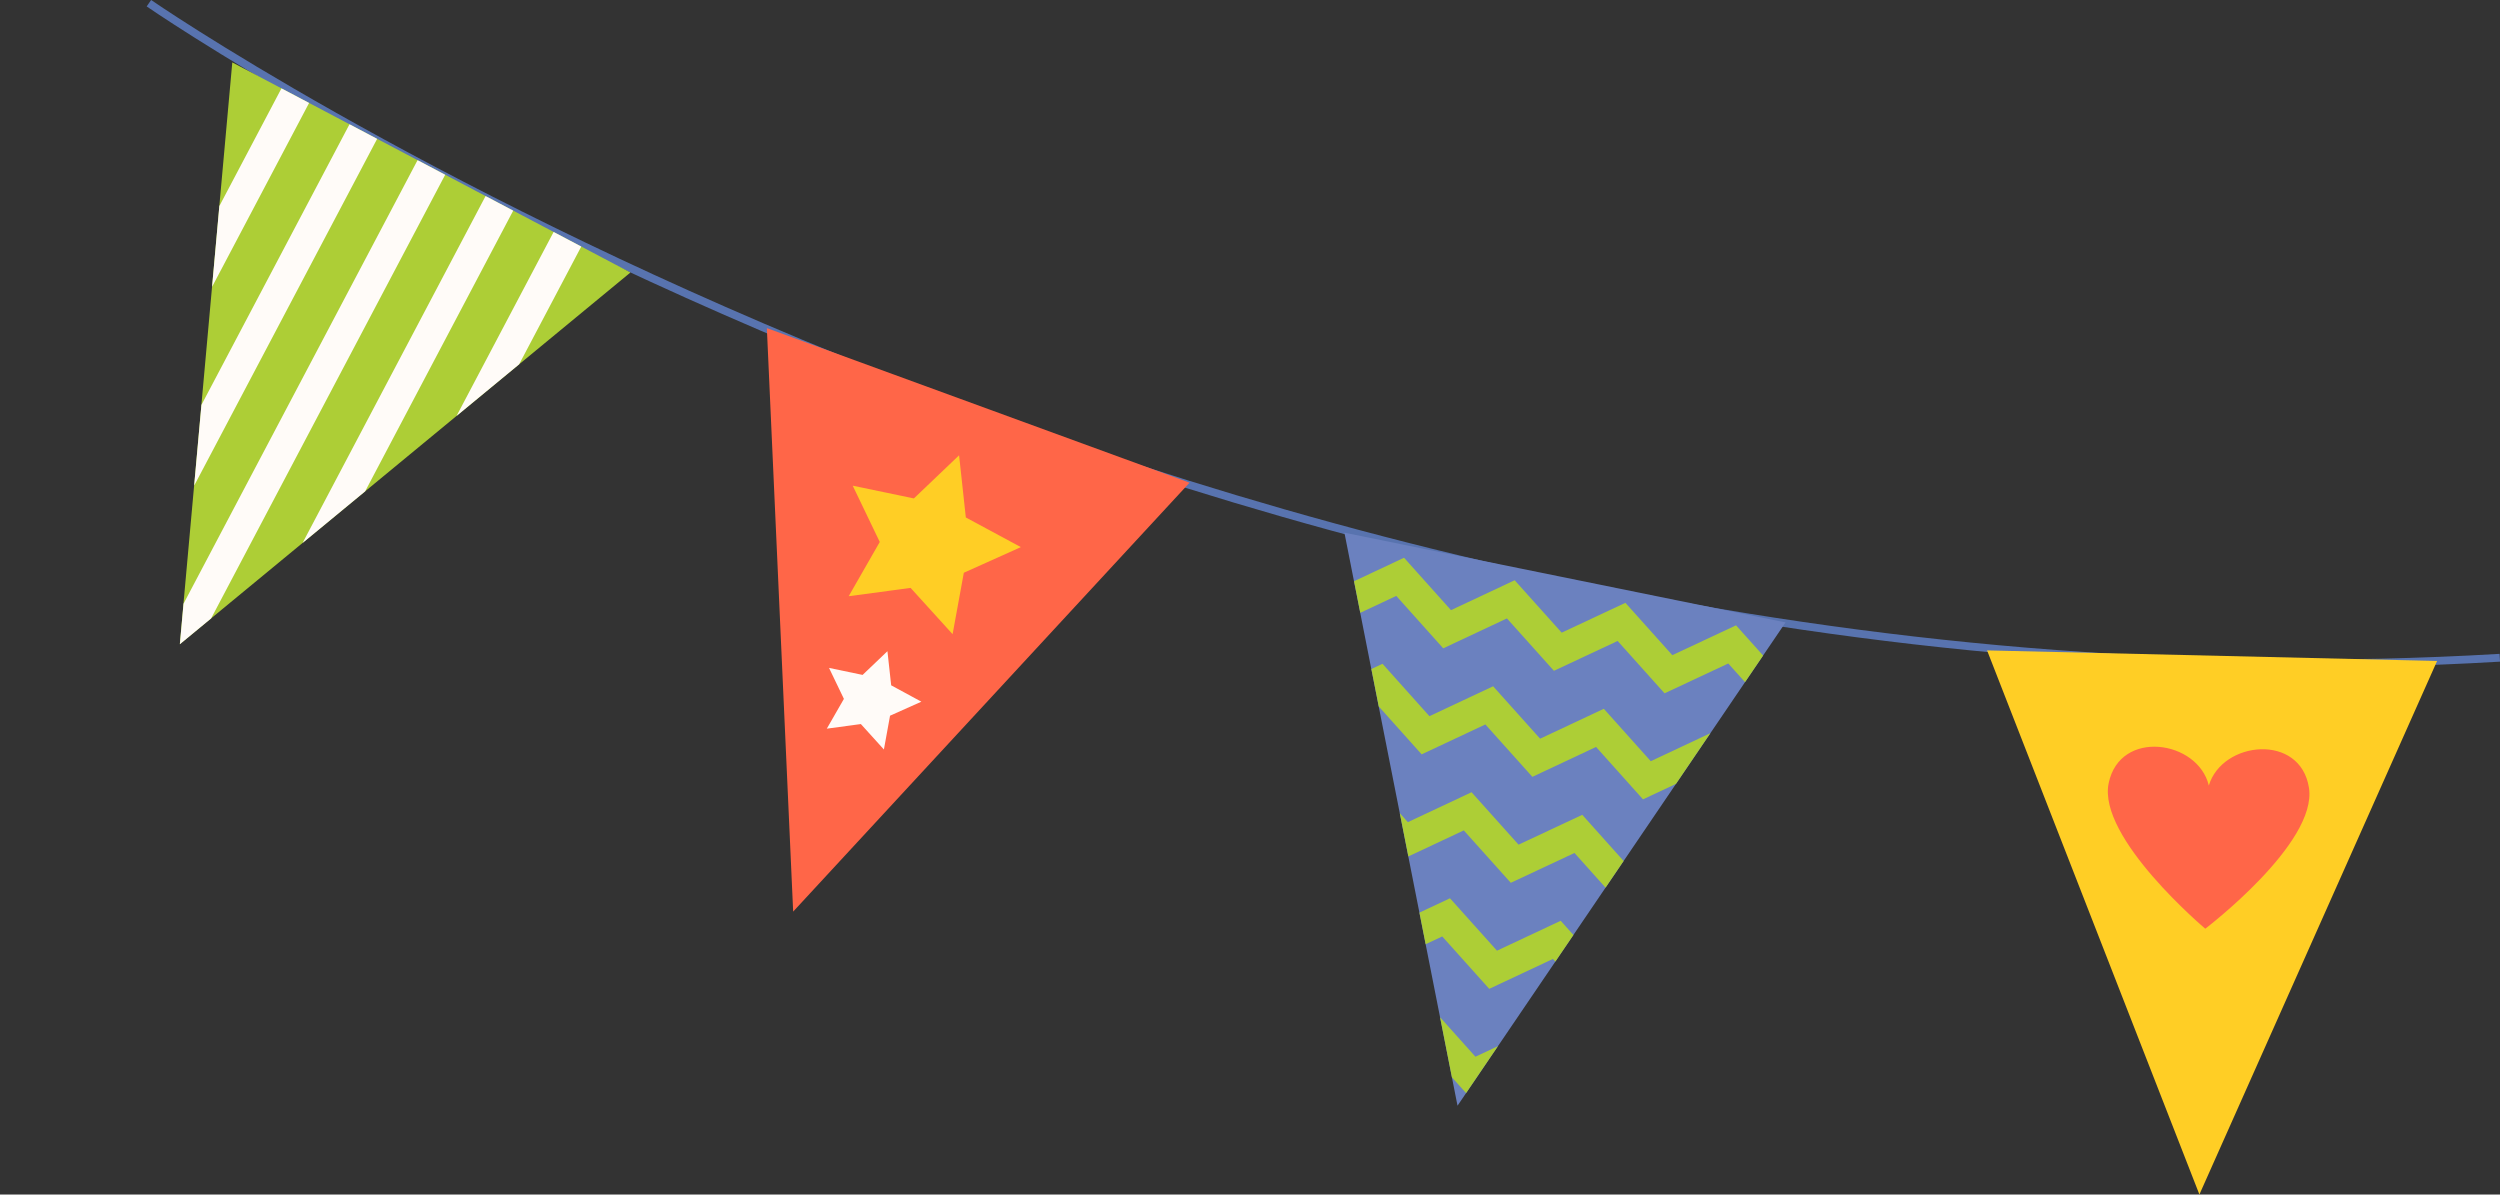 <?xml version="1.0" encoding="UTF-8"?> <svg xmlns="http://www.w3.org/2000/svg" xmlns:xlink="http://www.w3.org/1999/xlink" viewBox="0 0 374.42 178.9"><rect x="0" y="0" width="374.42" height="178.9" fill="#333333" stroke="none"/> <defs> <style>.cls-1,.cls-11,.cls-2,.cls-8{fill:none;}.cls-2{stroke:#5873af;stroke-width:1.17px;}.cls-11,.cls-2,.cls-8{stroke-miterlimit:10;}.cls-3{fill:#ff6648;}.cls-4{fill:#ffce25;}.cls-5{fill:#fffbf8;}.cls-6{fill:#6b81bf;}.cls-7{clip-path:url(#clip-path);}.cls-8{stroke:#adce36;}.cls-11,.cls-8{stroke-width:4.68px;}.cls-9{fill:#adce36;}.cls-10{clip-path:url(#clip-path-2);}.cls-11{stroke:#fffbf8;}</style> <clipPath id="clip-path" transform="translate(21.97)"> <polygon class="cls-1" points="245.45 93.22 196.32 165.6 179.39 79.78 245.45 93.22"></polygon> </clipPath> <clipPath id="clip-path-2" transform="translate(21.97)"> <polygon class="cls-1" points="72.45 40.81 4.97 96.48 12.82 9.35 72.45 40.81"></polygon> </clipPath> </defs> <g id="Слой_2" data-name="Слой 2"> <g id="OBJECTS"> <path class="cls-2" d="M.33.48S158.71,110,352.42,98.51" transform="translate(21.97)"></path> <polygon class="cls-3" points="178.16 72.29 118.79 136.53 114.85 49.14 178.16 72.29"></polygon> <polygon class="cls-4" points="143.64 68.19 144.65 77.5 152.89 81.94 144.35 85.78 142.67 94.98 136.38 88.05 127.11 89.29 131.76 81.17 127.71 72.74 136.87 74.65 143.64 68.19"></polygon> <polygon class="cls-5" points="132.91 97.53 133.47 102.64 137.99 105.09 133.3 107.19 132.38 112.25 128.93 108.44 123.83 109.13 126.39 104.67 124.16 100.03 129.19 101.08 132.91 97.53"></polygon> <polygon class="cls-4" points="365 98.99 329.4 178.9 297.6 97.41 365 98.99"></polygon> <path class="cls-3" d="M323.84,118c-1.27-8.25-13-7.06-15-.35-1.61-6.79-13.31-8.54-15-.35s14.47,21.79,14.47,21.79S325.12,126.3,323.84,118Z" transform="translate(21.97)"></path> <polygon class="cls-6" points="267.42 93.22 218.29 165.6 201.35 79.78 267.42 93.22"></polygon> <g class="cls-7"> <polyline class="cls-8" points="193.13 83.02 200.16 90.87 209.7 86.39 216.73 94.24 226.27 89.76 233.31 97.61 242.85 93.14 249.88 100.98 259.42 96.51 266.46 104.36 276 99.88"></polyline> <polyline class="cls-8" points="189.9 98.89 196.93 106.74 206.47 102.27 213.5 110.12 223.04 105.64 230.08 113.49 239.62 109.01 246.65 116.86 256.19 112.38 263.23 120.23 272.77 115.76"></polyline> <polyline class="cls-8" points="186.67 114.77 193.7 122.62 203.24 118.14 210.27 125.99 219.81 121.51 226.85 129.36 236.39 124.89 243.42 132.74 252.96 128.26 260 136.11 269.54 131.63"></polyline> <polyline class="cls-8" points="183.44 130.65 190.47 138.5 200.01 134.02 207.04 141.87 216.58 137.39 223.62 145.24 233.16 140.76 240.19 148.61 249.73 144.13 256.77 151.99 266.31 147.51"></polyline> <polyline class="cls-8" points="180.21 146.52 187.24 154.37 196.78 149.89 203.81 157.74 213.35 153.26 220.39 161.12 229.93 156.64 236.96 164.49 246.5 160.01 253.54 167.86 263.08 163.38"></polyline> </g> <polygon class="cls-9" points="94.42 40.81 26.93 96.48 34.79 9.35 94.42 40.81"></polygon> <g class="cls-10"> <line class="cls-11" x1="2.07" y1="94.23" x2="49.85" y2="3.66"></line> <line class="cls-11" x1="12.26" y1="99.6" x2="60.04" y2="9.04"></line> <line class="cls-11" x1="22.45" y1="104.98" x2="70.23" y2="14.42"></line> <line class="cls-11" x1="32.64" y1="110.36" x2="80.42" y2="19.79"></line> <line class="cls-11" x1="42.83" y1="115.73" x2="90.61" y2="25.17"></line> </g> </g> </g> </svg> 